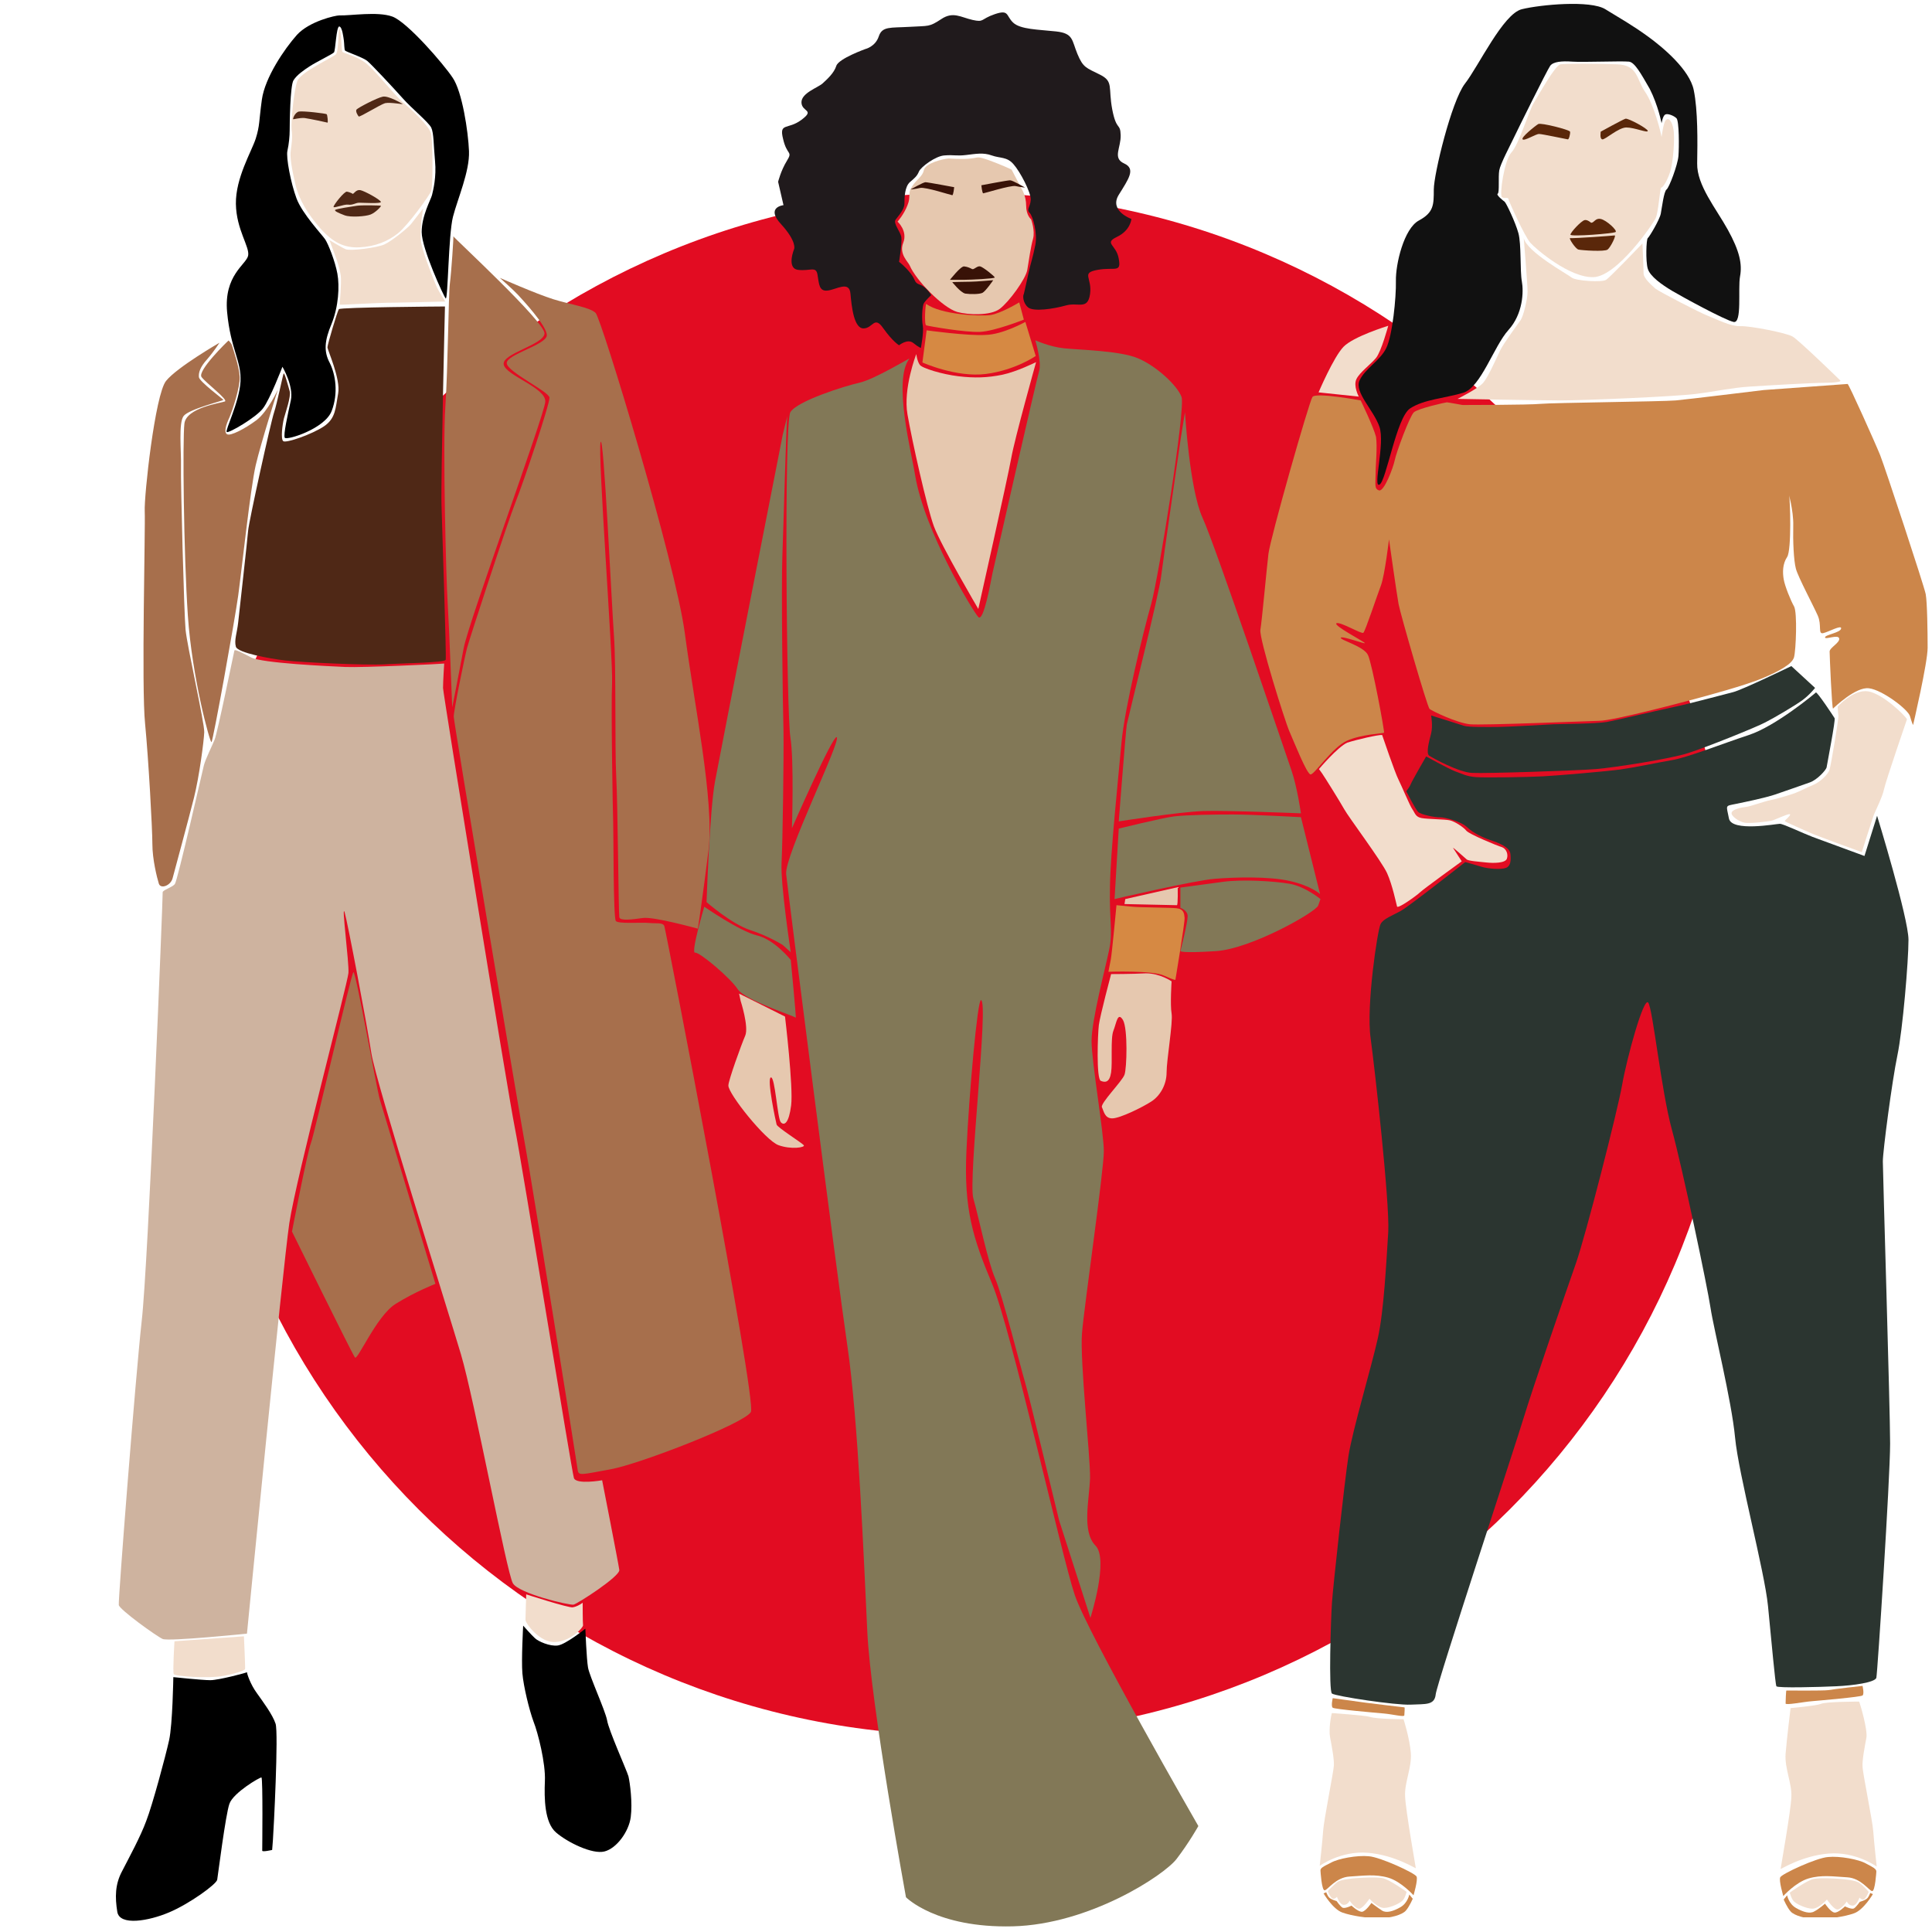 <svg xmlns="http://www.w3.org/2000/svg" xmlns:xlink="http://www.w3.org/1999/xlink" width="350" zoomAndPan="magnify" viewBox="0 0 262.5 262.5" height="350" preserveAspectRatio="xMidYMid meet" version="1.0"><defs><clipPath id="31140314fd"><path d="M 26.199 26.199 L 235.801 26.199 L 235.801 235.801 L 26.199 235.801 Z M 26.199 26.199 " clip-rule="nonzero"/></clipPath><clipPath id="6a78d0573a"><path d="M 131 26.199 C 73.121 26.199 26.199 73.121 26.199 131 C 26.199 188.879 73.121 235.801 131 235.801 C 188.879 235.801 235.801 188.879 235.801 131 C 235.801 73.121 188.879 26.199 131 26.199 Z M 131 26.199 " clip-rule="nonzero"/></clipPath><clipPath id="1f29dbef23"><path d="M 15.621 1.25 L 86 1.25 L 86 261 L 15.621 261 Z M 15.621 1.25 " clip-rule="nonzero"/></clipPath><clipPath id="61bca1f64a"><path d="M 179 257 L 192 257 L 192 260.504 L 179 260.504 Z M 179 257 " clip-rule="nonzero"/></clipPath><clipPath id="cc9b0ae582"><path d="M 242 257 L 255 257 L 255 260.504 L 242 260.504 Z M 242 257 " clip-rule="nonzero"/></clipPath><clipPath id="ec8540848d"><path d="M 94 46 L 179.785 46 L 179.785 261.754 L 94 261.754 Z M 94 46 " clip-rule="nonzero"/></clipPath><clipPath id="3b3e608585"><path d="M 105 1.25 L 154 1.25 L 154 48 L 105 48 Z M 105 1.25 " clip-rule="nonzero"/></clipPath></defs><g clip-path="url(#31140314fd)"><g clip-path="url(#6a78d0573a)"><path fill="#e20c22" d="M 26.199 26.199 L 235.801 26.199 L 235.801 235.801 L 26.199 235.801 Z M 26.199 26.199 " fill-opacity="1" fill-rule="nonzero"/></g></g><path fill="#f2ddcc" d="M 46.512 7.02 C 46.668 7.277 48.535 7.59 49.832 8.676 C 51.125 9.766 53.613 12.926 54.703 13.859 C 55.793 14.793 58.383 17.125 58.59 18.215 C 58.797 19.355 58.848 25.262 58.59 25.938 C 58.332 26.609 55.43 30.602 54.082 31.691 C 52.734 32.777 50.973 33.504 48.848 33.605 C 46.773 33.711 45.219 32.934 43.508 31.016 C 41.848 29.098 40.656 27.23 40.137 25.055 C 39.621 22.879 39.359 21.219 39.516 20.391 C 39.621 19.562 39.777 18.629 39.621 17.59 C 39.516 16.555 39.93 12.254 40.398 11.008 C 40.863 9.766 45.27 7.797 45.633 7.379 C 46.047 6.965 45.945 3.805 46.098 3.961 C 46.41 4.062 46.359 6.758 46.512 7.02 Z M 55.844 30.445 C 55.43 30.965 53.199 32.777 52.266 33.191 C 51.332 33.66 47.602 34.125 46.98 33.867 C 46.359 33.605 44.699 32.57 44.75 32.621 C 44.805 32.676 45.27 34.023 45.527 34.695 C 45.789 35.371 46.152 36.457 46.305 37.496 C 46.41 38.531 46.152 41.277 46.152 41.383 C 46.152 41.484 50.918 41.121 53.77 41.121 C 56.621 41.07 60.508 40.969 60.508 40.969 C 60.508 40.969 59.781 39.879 59.367 39.051 C 59.109 38.48 57.711 35.008 57.293 33.297 C 56.879 31.586 57.5 28.32 57.5 28.32 C 57.5 28.32 56.258 29.926 55.844 30.445 Z M 23.707 223 C 23.707 223 23.449 227.145 23.605 227.457 C 23.758 227.77 28.371 228.078 30.289 227.715 C 32.207 227.352 33.246 226.938 33.297 226.781 C 33.348 226.68 33.141 222.324 33.141 222.324 Z M 71.496 216.625 C 71.496 216.625 71.395 219.684 71.395 220.098 C 71.395 220.512 73.309 223.258 75.488 223.102 C 77.664 222.949 79.27 221.082 79.219 220.824 C 79.168 220.562 79.168 217.766 79.168 217.766 C 79.168 217.766 78.492 218.281 77.82 218.387 C 77.25 218.488 71.496 216.625 71.496 216.625 Z M 71.496 216.625 " fill-opacity="1" fill-rule="nonzero"/><path fill="#4f2816" d="M 52.008 13.133 C 52.785 12.977 54.598 14.066 54.703 14.117 C 54.805 14.223 53.043 13.859 52.32 14.016 C 51.645 14.223 48.898 15.934 48.742 15.828 C 48.637 15.727 48.277 15.156 48.43 14.895 C 48.637 14.637 51.23 13.289 52.008 13.133 Z M 44.492 16.66 C 44.598 16.711 44.492 15.621 44.387 15.52 C 44.285 15.414 41.176 15.051 40.605 15.156 C 40.035 15.312 39.777 16.141 39.828 16.191 C 39.879 16.242 40.656 15.984 41.383 16.035 C 42.109 16.141 44.336 16.605 44.492 16.66 Z M 47.137 26.039 C 46.773 25.988 45.27 27.906 45.32 28.113 C 45.375 28.32 46.668 27.75 47.289 27.801 C 47.914 27.906 48.328 27.543 48.793 27.543 C 49.262 27.543 51.801 27.699 51.75 27.438 C 51.695 27.129 49.52 25.938 48.949 25.832 C 48.379 25.73 48.07 26.352 47.914 26.352 C 48.016 26.352 47.5 26.09 47.137 26.039 Z M 45.527 28.527 C 45.426 28.684 45.996 28.941 46.824 29.254 C 47.652 29.562 49.676 29.41 50.348 29.148 C 51.023 28.891 51.852 28.008 51.75 27.957 C 51.645 27.906 49.105 27.855 48.484 27.957 C 47.809 28.062 45.684 28.371 45.527 28.527 Z M 60.457 41.641 C 59.988 41.641 46.254 41.746 46.047 42.004 C 45.84 42.262 44.492 46.824 44.492 47.188 C 44.492 47.551 46.305 51.488 45.945 53.457 C 45.582 55.43 45.633 56.828 44.027 57.918 C 42.418 59.004 38.844 60.25 38.48 59.938 C 38.117 59.625 38.375 57.656 38.582 56.828 C 38.789 56.051 39.566 53.875 39.359 53.148 C 39.152 52.422 38.637 50.504 38.531 50.762 C 38.43 50.973 37.648 54.805 37.234 56.051 C 36.82 57.242 33.816 70.82 33.711 72.117 C 33.609 73.414 32.52 83.105 32.363 84.559 C 32.207 86.008 31.793 86.992 32.051 87.875 C 32.312 88.703 36.562 89.48 38.789 89.742 C 41.02 90 49.777 90.414 52.32 90.258 C 54.805 90.105 60.457 90.051 60.559 89.637 C 60.664 89.223 60.094 72.324 59.988 68.695 C 59.887 65.07 60.457 41.641 60.457 41.641 Z M 60.457 41.641 " fill-opacity="1" fill-rule="nonzero"/><path fill="#ceb39f" d="M 60.352 90.156 C 60.195 90.207 49.207 90.727 46.93 90.621 C 44.648 90.52 35.578 90.105 34.125 89.324 C 32.621 88.547 31.898 88.188 31.844 88.395 C 31.793 88.602 29.512 99.746 29.148 100.523 C 28.84 101.301 27.906 103.164 27.699 103.996 C 27.492 104.824 24.121 119.648 23.758 120.113 C 23.398 120.582 22.051 120.941 22.102 121.254 C 22.152 121.512 20.133 171.996 19.25 179.512 C 18.422 186.977 16.035 217.453 16.141 218.074 C 16.242 218.699 21.273 222.324 22.102 222.688 C 22.93 223.051 33.555 221.961 33.555 221.961 C 33.555 221.961 38.375 172.621 39.309 166.191 C 40.293 159.766 47.238 133.59 47.344 132.191 C 47.445 130.793 46.359 122.551 46.824 123.949 C 47.238 125.348 49.832 139.031 50.453 143.074 C 51.074 147.117 60.82 177.906 62.633 184.023 C 64.445 190.137 68.852 213.723 69.684 215.121 C 70.512 216.52 77.352 218.129 77.922 218.023 C 78.441 217.918 84.246 214.188 84.145 213.309 C 84.039 212.477 81.812 201.125 81.812 201.125 C 81.812 201.125 78.285 201.75 77.977 200.816 C 77.664 199.883 70.926 158.055 69.941 153.184 C 68.957 148.258 60.195 94.199 60.195 93.473 C 60.195 92.59 60.352 90.156 60.352 90.156 Z M 60.352 90.156 " fill-opacity="1" fill-rule="nonzero"/><g clip-path="url(#1f29dbef23)"><path fill="#000000" d="M 53.305 2.25 C 55.324 2.977 60.25 8.676 61.492 10.543 C 62.789 12.41 63.617 17.852 63.723 20.547 C 63.824 23.293 62.168 27.023 61.543 29.461 C 60.922 31.898 60.871 40.762 60.559 40.551 C 60.301 40.293 57.293 33.762 57.293 31.535 C 57.293 29.305 58.539 27.129 58.695 26.508 C 58.848 25.883 59.316 24.07 59.109 21.895 C 58.902 19.715 58.953 18.109 58.59 17.332 C 58.176 16.555 55.945 14.742 54.703 13.34 C 53.457 11.941 50.453 8.727 49.883 8.262 C 49.312 7.797 46.98 7.02 46.875 6.863 C 46.773 6.707 46.773 5.879 46.723 5.516 C 46.668 5.152 46.512 3.648 46.098 3.598 C 45.684 3.598 45.582 6.914 45.375 7.121 C 45.219 7.328 42.988 8.418 42.109 8.988 C 41.227 9.559 40.344 10.18 39.879 10.906 C 39.414 11.629 39.359 16.918 39.359 17.695 C 39.359 18.473 39.258 19.562 39.051 20.492 C 38.844 21.375 39.516 24.898 40.293 26.973 C 41.07 29.047 43.766 31.898 44.18 32.52 C 44.598 33.141 45.527 35.473 45.84 37.184 C 46.152 38.895 45.996 41.641 45.062 43.973 C 44.078 46.305 43.973 47.758 44.805 49.312 C 45.582 50.867 45.996 53.406 45.062 55.844 C 44.129 58.277 38.895 59.887 38.688 59.473 C 38.48 59.055 39.102 56.309 39.516 54.391 C 39.93 52.473 38.375 49.832 38.375 49.832 C 38.375 49.832 36.664 54.289 35.734 55.48 C 34.801 56.723 31.066 58.902 30.809 58.695 C 30.551 58.488 32.52 54.652 32.676 51.852 C 32.828 49.055 31.328 47.445 30.859 42.418 C 30.395 37.391 33.453 35.941 33.711 34.746 C 33.969 33.555 32.105 31.223 32.051 27.699 C 32 24.176 34.176 20.598 34.746 18.836 C 35.316 17.02 35.164 16.555 35.578 13.547 C 35.992 10.543 38.637 6.656 40.344 4.738 C 42.055 2.871 45.582 2.094 46.098 2.094 C 47.652 2.145 51.281 1.523 53.305 2.25 Z M 28.578 228.285 C 27.441 228.285 23.551 227.871 23.551 227.871 C 23.551 227.871 23.449 234.297 22.98 236.422 C 22.516 238.547 20.703 245.285 19.871 247.41 C 19.094 249.535 17.539 252.387 16.605 254.203 C 15.621 256.016 15.621 257.777 15.934 259.746 C 16.242 261.719 20.234 260.992 22.93 259.852 C 25.676 258.711 29.41 256.016 29.512 255.395 C 29.617 254.773 30.652 246.531 31.172 245.078 C 31.691 243.578 35.316 241.453 35.523 241.504 C 35.734 241.605 35.629 251.246 35.629 251.453 C 35.629 251.664 36.977 251.352 36.977 251.352 C 36.977 251.352 36.977 251.352 37.082 250.004 C 37.184 248.656 37.859 235.438 37.441 234.195 C 37.027 232.949 35.785 231.293 34.902 230.047 C 34.023 228.855 33.555 227.406 33.555 227.199 C 33.609 227.25 29.719 228.285 28.578 228.285 Z M 71.082 220.875 C 71.082 220.875 70.824 225.539 70.977 227.352 C 71.133 229.168 71.91 232.328 72.48 233.883 C 73.102 235.438 74.141 239.586 74.035 241.969 C 73.934 244.355 73.984 247.621 75.539 248.969 C 77.094 250.316 80.465 251.973 82.121 251.559 C 83.781 251.145 85.438 248.863 85.699 246.895 C 85.957 244.926 85.594 242.23 85.387 241.348 C 85.129 240.465 82.691 235.074 82.484 233.727 C 82.227 232.379 80.102 227.77 79.895 226.574 C 79.688 225.383 79.531 221.289 79.531 221.289 C 79.531 221.289 76.887 223.414 75.797 223.57 C 74.711 223.727 73.102 223 72.688 222.586 C 72.223 222.172 71.082 220.875 71.082 220.875 Z M 71.082 220.875 " fill-opacity="1" fill-rule="nonzero"/></g><path fill="#a76f4c" d="M 31.535 46.98 C 31.637 47.344 32.52 49.832 32.57 51.23 C 32.621 52.629 31.586 55.738 31.172 56.723 C 30.703 57.707 30.395 58.746 30.859 59.004 C 31.328 59.266 33.246 58.277 34.852 57.086 C 36.406 55.895 37.754 52.941 37.754 52.941 C 37.754 52.941 35.473 60.094 34.746 63.203 C 34.023 66.312 32.828 77.559 32.363 80.93 C 31.898 84.297 28.941 100.73 28.734 100.832 C 28.527 100.938 26.094 92.074 25.523 83.625 C 24.953 75.176 24.797 59.73 25.055 57.555 C 25.316 55.375 30.031 54.754 30.551 54.547 C 31.066 54.34 28.008 52.059 27.387 51.23 C 26.766 50.402 30.914 46.359 31.066 46.254 C 31.016 46.254 31.43 46.566 31.535 46.98 Z M 29.824 46.566 C 29.824 46.566 24.07 49.883 22.566 51.75 C 21.062 53.613 19.562 67.402 19.664 69.477 C 19.77 71.496 19.199 93.473 19.715 98.344 C 20.184 103.219 20.703 112.598 20.703 114.672 C 20.703 116.746 21.324 119.234 21.582 120.062 C 21.84 120.84 23.188 120.32 23.449 119.336 C 23.707 118.352 25.625 111.301 26.352 108.398 C 27.078 105.496 27.699 100.73 27.75 99.484 C 27.801 98.242 25.418 87.77 25.211 85.543 C 25.004 83.312 24.535 65.434 24.59 63.359 C 24.641 61.285 24.227 57.449 24.953 56.516 C 25.676 55.582 30.344 54.445 30.344 54.34 C 30.344 54.234 27.078 51.852 27.023 51.23 C 26.973 50.609 27.18 49.883 28.164 48.793 C 29.098 47.707 29.824 46.566 29.824 46.566 Z M 61.129 38.48 C 60.922 40.086 60.871 49.934 60.508 55.273 C 60.145 60.613 60.613 78.648 60.82 81.863 C 61.027 85.074 61.441 96.117 61.441 96.117 C 61.441 96.117 62.32 91.711 62.996 88.082 C 63.668 84.453 73.934 56.516 74.086 54.598 C 74.242 52.68 68.699 51.023 68.438 49.52 C 68.18 48.016 73.828 46.875 73.984 45.32 C 74.086 43.766 61.699 32.363 61.598 32.105 C 61.648 32.105 61.336 36.871 61.129 38.48 Z M 70.355 40.035 C 70.875 40.605 74.348 44.285 74.297 45.582 C 74.191 46.875 68.75 48.172 68.852 49.363 C 68.957 50.555 74.605 53.199 74.656 54.027 C 74.711 54.859 71.184 65.379 70.047 68.23 C 68.906 71.133 63.824 86.684 63.461 88.031 C 63.098 89.43 61.648 96.531 61.648 97.359 C 61.648 98.188 70.668 151.938 71.445 156.137 C 72.223 160.336 78.391 198.898 78.492 199.727 C 78.598 200.555 79.012 200.348 83.004 199.625 C 86.941 198.898 101.145 193.402 102.023 191.848 C 102.855 190.242 90.465 126.332 90.258 125.816 C 90.051 125.297 89.172 125.504 88.188 125.402 C 87.148 125.297 84.039 125.555 83.676 125.141 C 83.312 124.727 83.367 112.961 83.312 111.719 C 83.262 110.473 83.004 96.117 83.16 92.797 C 83.312 89.48 81.188 61.598 81.602 60.094 C 82.02 58.59 83.105 82.227 83.418 86.371 C 83.727 90.52 83.52 101.766 83.727 105.496 C 83.938 109.23 84.039 124.105 84.145 124.625 C 84.246 125.141 85.855 124.934 87.355 124.727 C 88.859 124.52 94.82 126.18 94.82 126.18 C 94.82 126.18 95.441 122.188 96.273 115.449 C 97.051 108.711 94.355 95.91 93.059 86.113 C 91.762 76.316 81.707 43.301 80.93 42.523 C 80.152 41.746 77.508 41.383 75.176 40.656 C 72.844 39.93 67.918 37.754 67.918 37.754 C 67.918 37.754 69.836 39.465 70.355 40.035 Z M 39.672 167.332 C 39.672 167.332 47.859 183.969 48.223 184.438 C 48.586 184.902 51.125 178.84 53.719 177.18 C 56.363 175.523 59.16 174.434 59.16 174.434 C 59.16 174.434 52.059 150.953 51.594 149.348 C 51.125 147.688 48.328 131.828 48.016 132.086 C 47.707 132.348 42.73 154.012 42.262 155.254 C 41.746 156.551 39.672 167.332 39.672 167.332 Z M 39.672 167.332 " fill-opacity="1" fill-rule="nonzero"/><path fill="#f2ddcc" d="M 225.758 18.621 C 225.652 17.945 224.715 14.199 223.52 12.484 C 222.324 10.766 222.586 8.844 219.723 8.738 C 216.863 8.633 212.754 8.633 212.027 8.738 C 211.297 8.844 209.008 13.004 208.387 13.992 C 207.762 14.98 206.355 19.66 205.367 20.699 C 204.379 21.742 203.703 26.527 204.066 26.785 C 204.434 27.047 204.898 26.734 204.953 27.047 C 205.004 27.359 207.137 32.09 207.918 32.977 C 208.695 33.859 213.273 37.762 216.5 37.656 C 219.723 37.555 224.613 30.426 224.977 29.594 C 225.34 28.762 225.551 25.434 225.703 25.484 C 225.859 25.539 226.434 24.809 226.902 23.406 C 227.371 22 227.578 18.57 227.371 17.582 C 227.215 16.594 226.746 15.812 226.277 16.383 C 225.965 16.902 225.758 18.621 225.758 18.621 Z M 225.758 18.621 " fill-opacity="1" fill-rule="nonzero"/><path fill="#5a270a" d="M 217.488 17.891 C 217.488 18.047 217.332 18.828 217.695 18.934 C 218.059 19.035 219.879 17.32 220.973 17.32 C 222.062 17.32 223.883 18.102 223.883 17.789 C 223.883 17.477 221.285 16.07 220.867 16.125 C 220.504 16.227 217.488 17.891 217.488 17.891 Z M 217.488 17.891 " fill-opacity="1" fill-rule="nonzero"/><path fill="#5a270a" d="M 213.016 18.934 C 213.172 18.984 213.379 18.152 213.324 17.891 C 213.273 17.633 209.375 16.645 209.008 16.852 C 208.645 17.059 206.617 18.672 206.875 18.934 C 207.137 19.191 208.645 18.203 209.113 18.203 C 209.527 18.203 212.391 18.828 213.016 18.934 Z M 213.016 18.934 " fill-opacity="1" fill-rule="nonzero"/><path fill="#5a270a" d="M 216.188 30.27 C 216.602 30.27 216.758 29.594 217.488 29.75 C 218.266 29.906 219.777 31.312 219.516 31.52 C 219.254 31.727 213.379 32.195 213.379 31.883 C 213.379 31.57 214.836 30.012 215.301 29.906 C 215.668 29.805 216.188 30.27 216.188 30.27 Z M 216.188 30.27 " fill-opacity="1" fill-rule="nonzero"/><path fill="#5a270a" d="M 213.324 32.352 C 213.117 32.352 214.055 33.809 214.469 33.91 C 214.938 34.016 218.008 34.223 218.422 33.91 C 218.84 33.602 219.672 31.883 219.359 31.988 C 219.047 32.039 213.949 32.402 213.324 32.352 Z M 213.324 32.352 " fill-opacity="1" fill-rule="nonzero"/><path fill="#111111" d="M 221.336 8.375 C 220.191 8.27 215.094 8.477 213.637 8.375 C 212.184 8.27 211.039 8.375 210.621 8.945 C 210.207 9.52 206.199 17.633 205.68 18.723 C 205.16 19.816 203.859 22.262 203.703 23.145 C 203.547 24.031 203.754 26.164 203.496 26.316 C 203.234 26.473 204.223 27.254 204.434 27.41 C 204.641 27.566 205.887 30.168 206.305 31.676 C 206.719 33.184 206.512 36.875 206.773 38.23 C 207.031 39.633 206.93 42.648 204.953 44.836 C 202.977 47.02 201.207 52.637 198.816 53.363 C 196.422 54.094 193.457 54.25 191.586 55.496 C 189.711 56.746 188.359 65.379 187.426 65.848 C 186.488 66.316 188.203 60.281 187.426 57.992 C 186.645 55.707 183.992 53.312 184.719 51.699 C 185.449 50.086 187.527 48.996 188.359 47.277 C 189.191 45.562 189.711 40.414 189.66 38.176 C 189.609 35.887 190.754 31.051 192.781 29.961 C 194.809 28.867 194.809 27.828 194.809 25.746 C 194.809 23.664 197.203 13.785 199.023 11.391 C 200.895 9 204.223 1.871 206.773 1.25 C 209.32 0.625 216.082 0 218.109 1.25 C 220.141 2.496 221.805 3.434 223.883 4.941 C 225.965 6.449 229.555 9.465 230.125 12.223 C 230.699 14.98 230.645 19.246 230.594 22.211 C 230.543 25.176 233.145 28.293 234.754 31.207 C 236.367 34.121 236.73 35.887 236.418 37.555 C 236.109 39.219 236.73 44.004 235.535 43.742 C 234.34 43.48 228.617 40.363 227.215 39.531 C 225.809 38.695 224.195 37.555 223.883 36.512 C 223.574 35.473 223.676 32.508 223.883 32.352 C 224.094 32.195 225.496 29.855 225.652 29.023 C 225.809 28.191 226.07 26.008 226.434 25.746 C 226.797 25.484 227.941 22.418 228.047 21.223 C 228.148 20.023 228.148 16.438 227.785 16.07 C 227.422 15.707 226.59 15.395 226.277 15.551 C 225.914 15.707 225.758 16.746 225.758 16.746 C 225.758 16.746 225.289 14.305 224.145 12.066 C 222.949 9.988 222.117 8.477 221.336 8.375 Z M 221.336 8.375 " fill-opacity="1" fill-rule="nonzero"/><path fill="#f2ddcc" d="M 207.031 32.352 C 207.031 32.352 207.551 38.645 207.551 39.633 C 207.551 40.621 206.98 42.961 206.617 43.48 C 206.254 44.004 204.277 46.656 203.809 47.645 C 203.34 48.633 202.195 51.23 201.52 52.012 C 200.844 52.793 198.035 54.195 198.035 54.195 C 198.035 54.195 209.164 54.406 212.129 54.406 C 215.094 54.406 227.578 53.887 230.438 53.52 C 233.297 53.156 235.273 52.688 237.668 52.531 C 240.059 52.375 246.301 52.012 247.863 52.012 C 249.422 52.012 250.203 51.855 250.047 51.699 C 249.891 51.543 244.324 46.137 243.547 45.719 C 242.766 45.25 237.824 44.262 236.473 44.316 C 235.121 44.367 233.145 43.328 232.051 42.91 C 230.957 42.492 225.445 39.633 224.926 39.219 C 224.406 38.75 223.312 37.812 223.312 37.137 C 223.312 36.461 223.156 33.078 223.156 33.078 C 223.156 33.078 218.734 37.707 218.215 38.02 C 217.695 38.387 214.105 38.176 213.535 37.707 C 212.961 37.242 207.449 34.223 207.031 32.352 Z M 207.031 32.352 " fill-opacity="1" fill-rule="nonzero"/><path fill="#f2ddcc" d="M 188.621 44.262 C 188.465 44.316 183.887 45.719 182.535 47.125 C 181.184 48.527 179.152 53.312 179.152 53.312 L 184.617 53.887 C 184.617 53.887 183.836 52.43 184.305 51.492 C 184.77 50.555 186.227 49.516 186.957 48.633 C 187.684 47.746 188.621 44.262 188.621 44.262 Z M 188.621 44.262 " fill-opacity="1" fill-rule="nonzero"/><path fill="#cc864a" d="M 184.875 54.406 C 184.875 54.406 178.738 53.262 178.32 53.938 C 177.855 54.613 172.602 73.078 172.34 75.262 C 172.082 77.445 171.457 84.363 171.25 85.559 C 171.039 86.703 174.578 97.992 175.199 99.395 C 175.824 100.801 177.543 105.168 178.062 105.223 C 178.582 105.273 181.027 101.527 183.004 100.645 C 184.98 99.758 187.945 99.656 188.047 99.551 C 188.152 99.449 186.438 90.188 185.863 88.992 C 185.293 87.797 182.066 86.965 182.172 86.652 C 182.273 86.34 185.449 87.535 185.449 87.379 C 185.449 87.227 181.027 84.938 181.598 84.676 C 182.172 84.469 184.98 86.184 185.238 85.977 C 185.5 85.77 187.113 80.879 187.633 79.527 C 188.152 78.121 188.723 73.285 188.723 73.285 C 188.723 73.285 189.766 80.672 190.023 82.074 C 190.285 83.48 193.926 96.066 194.238 96.328 C 194.551 96.586 197.879 98.199 199.699 98.406 C 201.52 98.562 215.199 97.992 217.277 97.938 C 219.359 97.887 228.305 95.496 230.074 95.027 C 231.844 94.559 237.199 93.102 239.438 92.164 C 241.672 91.23 243.492 90.242 243.754 89.305 C 244.012 88.367 244.223 83.219 243.754 82.387 C 243.285 81.555 242.504 79.629 242.348 78.695 C 242.191 77.758 242.191 76.613 242.816 75.68 C 243.441 74.742 243.234 67.824 243.078 67.25 C 242.922 66.73 243.703 69.332 243.648 71.414 C 243.598 73.492 243.703 76.145 244.012 77.289 C 244.324 78.434 246.406 82.336 246.977 83.637 C 247.551 84.938 246.977 86.184 247.707 86.027 C 248.434 85.871 250.254 84.832 250.152 85.402 C 250.047 85.977 247.965 86.238 247.965 86.602 C 247.965 86.965 249.785 86.133 249.891 86.758 C 249.996 87.328 248.59 88.004 248.59 88.523 C 248.59 89.047 248.902 96.484 249.059 96.273 C 249.215 96.117 252.18 93.258 253.949 93.52 C 255.715 93.727 259.254 96.379 259.512 97.316 C 259.773 98.25 259.93 98.512 259.93 98.512 C 259.93 98.512 261.906 90.086 261.906 88.004 C 261.906 85.926 261.852 81.816 261.645 80.723 C 261.438 79.629 256.082 63.402 255.457 61.844 C 254.832 60.281 251.191 52.168 251.035 52.168 C 250.879 52.168 240.477 52.949 239.594 53 C 238.707 53.105 229.398 54.25 227.68 54.406 C 225.965 54.562 210.883 54.719 209.32 54.871 C 207.762 55.027 198.711 55.027 198.711 55.027 C 198.711 55.027 196.734 54.664 196.578 54.664 C 196.422 54.664 192.676 55.496 192.105 56.016 C 191.531 56.539 189.711 61.48 189.504 62.52 C 189.297 63.559 188.047 66.836 187.371 66.629 C 186.695 66.418 186.902 65.797 186.902 64.441 C 186.902 63.09 187.164 60.699 186.957 59.348 C 186.59 57.941 184.875 54.406 184.875 54.406 Z M 184.875 54.406 " fill-opacity="1" fill-rule="nonzero"/><path fill="#2b3530" d="M 194.445 97.211 C 194.445 97.211 194.707 98.617 194.445 99.656 C 194.184 100.645 193.719 102.359 194.184 102.672 C 194.652 102.984 198.242 104.961 200.012 105.012 C 201.781 105.117 214.367 104.699 216.863 104.492 C 219.359 104.285 227.059 103.09 229.398 102.309 C 231.738 101.578 238.707 98.77 239.852 98.148 C 240.996 97.574 243.91 95.859 244.898 95.129 C 245.887 94.402 246.613 93.465 246.613 93.465 L 243.391 90.5 C 243.391 90.5 236.73 93.727 235.484 94.039 C 234.234 94.352 229.398 95.652 227.629 96.016 C 225.859 96.379 219.93 97.781 218.32 98.094 C 216.707 98.355 212.234 98.355 211.09 98.406 C 209.945 98.461 204.797 98.77 203.445 98.77 C 202.145 98.77 199.543 98.824 198.918 98.617 C 198.293 98.406 194.445 97.211 194.445 97.211 Z M 194.445 97.211 " fill-opacity="1" fill-rule="nonzero"/><path fill="#2b3530" d="M 193.77 102.777 C 193.77 102.777 191.844 106.105 191.688 106.52 C 191.531 106.938 191.066 107.508 191.066 107.508 C 191.066 107.508 192.312 109.953 192.676 110.316 C 193.043 110.684 195.07 111.098 195.695 111.047 C 196.316 111.047 198.555 111.617 199.336 112.398 C 200.168 113.18 201.469 113.805 202.559 114.168 C 203.652 114.531 205.109 115.102 205.211 115.988 C 205.316 116.871 205.266 117.652 204.641 117.91 C 204.016 118.172 202.246 118.066 201.258 117.758 C 200.27 117.445 199.074 117.133 199.074 117.133 C 199.074 117.133 191.43 123.164 190.285 123.789 C 189.141 124.414 187.945 124.828 187.578 125.559 C 187.164 126.34 185.602 136.742 186.227 141.059 C 186.801 145.324 188.828 163.32 188.621 167.375 C 188.359 171.434 188.047 177.984 187.215 181.781 C 186.383 185.578 183.73 194.422 183.211 197.855 C 182.691 201.234 181.129 215.434 180.973 217.777 C 180.816 220.117 180.508 229.738 180.973 230.102 C 181.441 230.465 189.66 231.715 191.688 231.609 C 193.719 231.508 194.914 231.715 195.07 230.207 C 195.227 228.699 205.785 196.711 207.031 192.602 C 208.281 188.492 212.754 175.543 214.105 171.691 C 215.457 167.844 219.777 150.941 220.398 147.402 C 221.023 143.812 223.312 135.441 223.938 136.219 C 224.562 137 225.703 148.184 227.16 153.488 C 228.617 158.793 232 174.918 232.414 177.727 C 232.832 180.535 235.273 190.312 235.742 195.305 C 236.211 200.301 239.75 213.457 240.215 218.191 C 240.684 222.926 241.203 228.801 241.359 229.113 C 241.516 229.375 247.188 229.219 249.477 229.113 C 251.816 229.012 254.727 228.594 254.938 227.969 C 255.094 227.348 256.809 200.82 256.809 196.137 C 256.809 191.508 255.82 159.211 255.82 157.805 C 255.82 156.402 257.07 146.883 257.797 143.398 C 258.523 139.914 259.305 130.602 259.305 127.691 C 259.305 124.727 255.039 110.84 255.039 110.84 L 253.324 116.301 C 253.324 116.301 247.5 114.168 246.25 113.699 C 245 113.23 242.297 111.93 241.828 111.93 C 241.359 111.93 235.273 113.074 234.91 111.203 C 234.547 109.328 234.34 109.539 235.848 109.227 C 237.355 108.914 239.645 108.445 241.102 107.977 C 242.504 107.508 244.844 106.676 245.887 106.312 C 246.926 105.949 248.07 104.648 248.176 104.285 C 248.227 103.922 249.422 97.781 249.266 97.574 C 249.109 97.316 246.875 93.934 246.719 94.09 C 246.562 94.246 241.258 98.668 237.617 99.863 C 233.977 101.059 229.137 102.984 227.059 103.297 C 224.977 103.66 222.062 104.285 220.191 104.543 C 218.32 104.805 211.66 105.375 209.633 105.48 C 207.605 105.586 201.883 105.688 200.531 105.586 C 199.18 105.48 198.66 105.117 197.723 104.805 C 196.684 104.391 193.77 102.777 193.77 102.777 Z M 193.77 102.777 " fill-opacity="1" fill-rule="nonzero"/><path fill="#f2ddcc" d="M 187.789 99.863 C 187.789 99.863 189.555 105.066 190.023 105.949 C 190.492 106.887 191.531 109.434 191.898 109.953 C 192.262 110.473 192.312 110.996 193.145 111.148 C 193.977 111.305 196.316 111.305 196.996 111.461 C 197.672 111.617 198.867 112.398 199.23 112.867 C 199.594 113.336 203.496 114.945 204.066 115.102 C 204.641 115.312 204.953 116.039 204.742 116.664 C 204.535 117.289 202.922 117.289 201.934 117.184 C 200.945 117.078 199.492 116.977 199.281 116.77 C 199.074 116.613 197.148 114.844 197.461 115.258 C 197.773 115.727 198.605 117.027 198.605 117.027 C 198.605 117.027 193.352 120.824 192.938 121.242 C 192.52 121.656 189.922 123.527 189.816 123.164 C 189.711 122.801 189.191 120.254 188.465 118.641 C 187.734 117.027 183.211 110.996 182.641 109.953 C 182.066 108.914 179.883 105.43 179.621 105.066 C 179.363 104.699 179.207 104.492 179.207 104.492 C 179.207 104.492 181.754 101.477 183.055 100.902 C 184.355 100.488 187.27 99.812 187.789 99.863 Z M 187.789 99.863 " fill-opacity="1" fill-rule="nonzero"/><path fill="#f2ddcc" d="M 259.098 97.73 C 259.098 97.73 256.184 106.211 255.977 107.25 C 255.77 108.289 254.781 110.215 254.57 110.785 C 254.363 111.359 252.961 115.781 252.961 115.781 C 252.961 115.781 246.355 113.387 245.887 113.125 C 245.418 112.918 242.559 111.672 242.504 111.566 C 242.453 111.461 243.441 110.734 243.18 110.629 C 242.922 110.527 241.152 111.41 240.684 111.516 C 240.215 111.617 237.668 111.93 236.992 111.773 C 236.262 111.617 235.172 110.891 235.273 110.422 C 235.379 109.953 236.629 109.695 237.199 109.641 C 237.773 109.59 239.75 108.863 240.582 108.707 C 241.414 108.551 243.285 107.977 243.855 107.77 C 244.43 107.562 245.625 106.938 246.406 106.625 C 247.188 106.312 248.383 105.273 248.59 104.543 C 248.797 103.816 249.84 97.574 249.785 97.262 C 249.734 96.949 249.684 96.016 249.684 96.016 C 249.684 96.016 251.762 93.621 253.844 93.934 C 255.871 94.297 258.891 97.262 259.098 97.73 Z M 259.098 97.73 " fill-opacity="1" fill-rule="nonzero"/><path fill="#cc864a" d="M 181.078 230.727 C 181.078 230.727 180.816 231.82 181.078 232.027 C 181.34 232.234 186.801 232.703 187.996 232.809 C 189.191 232.91 190.805 233.328 190.805 233.066 C 190.805 232.809 190.91 231.922 190.805 231.977 C 190.699 231.977 186.383 231.453 185.602 231.352 C 184.824 231.246 181.078 230.727 181.078 230.727 Z M 181.078 230.727 " fill-opacity="1" fill-rule="nonzero"/><path fill="#cc864a" d="M 253.062 229.062 C 253.062 229.062 253.324 230.156 253.062 230.363 C 252.805 230.57 247.344 231.039 246.145 231.145 C 244.949 231.246 242.609 231.715 242.609 231.453 C 242.609 231.195 242.66 229.688 242.715 229.688 C 242.816 229.688 247.707 229.738 248.434 229.633 C 249.266 229.477 253.062 229.062 253.062 229.062 Z M 253.062 229.062 " fill-opacity="1" fill-rule="nonzero"/><path fill="#f2ddcc" d="M 180.973 232.754 C 180.871 232.91 180.508 234.941 180.715 236.031 C 180.922 237.125 181.285 238.996 181.234 239.879 C 181.184 240.766 179.883 247.215 179.777 248.723 C 179.676 250.23 179.309 253.508 179.309 253.508 C 179.309 253.508 182.172 251.426 185.863 251.738 C 189.555 252.051 192.363 253.926 192.363 253.82 C 192.363 253.715 190.961 245.863 190.91 244.043 C 190.805 242.223 191.844 240.141 191.688 238.164 C 191.531 236.188 190.699 233.586 190.699 233.586 C 190.699 233.586 187.113 233.586 186.125 233.273 C 185.5 233.066 180.973 232.754 180.973 232.754 Z M 180.973 232.754 " fill-opacity="1" fill-rule="nonzero"/><path fill="#cc864a" d="M 179.414 254.184 C 179.414 254.184 179.57 256.891 179.984 256.836 C 180.402 256.785 181.496 255.07 183.367 254.965 C 185.238 254.859 186.852 254.602 188.621 255.121 C 190.387 255.641 192.055 257.512 192.055 257.512 C 192.055 257.512 192.676 255.434 192.469 254.965 C 192.262 254.496 187.527 252.312 185.969 252.207 C 184.406 252.051 181.805 252.52 180.816 253.094 C 179.777 253.613 179.363 253.82 179.414 254.184 Z M 179.414 254.184 " fill-opacity="1" fill-rule="nonzero"/><path fill="#f2ddcc" d="M 180.402 256.941 C 180.402 256.941 180.766 257.879 181.078 257.98 C 181.391 258.031 181.652 257.723 181.652 257.723 C 181.652 257.723 182.016 258.812 182.586 258.812 C 183.16 258.812 183.367 258.242 183.367 258.242 C 183.367 258.242 184.199 259.438 184.719 259.332 C 185.238 259.23 186.07 257.98 186.07 257.98 C 186.07 257.98 187.164 259.23 188.047 259.23 C 188.934 259.23 190.336 258.555 190.648 258.137 C 190.961 257.723 191.117 257.043 191.117 257.043 C 191.117 257.043 188.672 255.277 187.789 255.172 C 186.902 255.016 185.238 255.121 184.406 255.172 C 183.574 255.223 182.328 255.379 181.805 255.641 C 181.391 255.902 180.402 256.941 180.402 256.941 Z M 180.402 256.941 " fill-opacity="1" fill-rule="nonzero"/><g clip-path="url(#61bca1f64a)"><path fill="#cc864a" d="M 179.832 257.254 C 179.832 257.254 181.078 259.387 182.379 259.855 C 183.68 260.32 185.863 260.633 187.371 260.633 C 188.879 260.633 190.543 260.164 191.012 259.594 C 191.48 259.074 191.949 257.98 191.949 257.98 L 191.48 257.41 C 191.48 257.41 191.273 258.555 190.285 259.125 C 189.297 259.699 188.359 259.957 187.789 259.594 C 187.215 259.23 186.332 258.555 186.332 258.555 C 186.332 258.555 185.602 259.645 185.082 259.75 C 184.562 259.801 183.629 258.918 183.629 258.918 C 183.629 258.918 182.691 259.387 182.379 259.176 C 182.066 258.969 181.598 258.293 181.598 258.293 C 181.598 258.293 180.766 258.086 180.508 257.723 C 180.297 257.41 180.195 257.098 180.195 257.098 Z M 179.832 257.254 " fill-opacity="1" fill-rule="nonzero"/></g><path fill="#f2ddcc" d="M 252.594 231.195 C 252.699 231.352 253.793 235.043 253.582 236.137 C 253.375 237.227 253.012 239.102 253.062 239.984 C 253.062 240.867 254.414 247.32 254.52 248.828 C 254.625 250.336 254.988 253.613 254.988 253.613 C 254.988 253.613 252.129 251.531 248.434 251.844 C 244.742 252.156 241.934 254.027 241.934 253.926 C 241.934 253.82 243.336 245.965 243.391 244.145 C 243.492 242.324 242.453 240.246 242.609 238.27 C 242.766 236.293 243.285 232.078 243.285 232.078 C 243.285 232.078 246.77 231.766 247.395 231.508 C 248.02 231.195 252.594 231.195 252.594 231.195 Z M 252.594 231.195 " fill-opacity="1" fill-rule="nonzero"/><path fill="#cc864a" d="M 254.938 254.289 C 254.938 254.289 254.781 256.992 254.363 256.941 C 253.949 256.891 252.855 255.172 250.984 255.07 C 249.109 254.965 247.5 254.703 245.73 255.223 C 243.961 255.746 242.297 257.617 242.297 257.617 C 242.297 257.617 241.672 255.535 241.879 255.07 C 242.09 254.602 246.82 252.414 248.383 252.312 C 249.941 252.156 252.543 252.625 253.531 253.195 C 254.52 253.715 254.938 253.926 254.938 254.289 Z M 254.938 254.289 " fill-opacity="1" fill-rule="nonzero"/><path fill="#f2ddcc" d="M 253.895 257.043 C 253.895 257.043 253.531 257.98 253.219 258.086 C 252.906 258.137 252.648 257.824 252.648 257.824 C 252.648 257.824 252.285 258.918 251.711 258.918 C 251.141 258.918 250.93 258.344 250.93 258.344 C 250.93 258.344 250.098 259.543 249.578 259.438 C 249.059 259.332 248.227 258.086 248.227 258.086 C 248.227 258.086 247.133 259.332 246.25 259.332 C 245.367 259.332 243.961 258.656 243.648 258.242 C 243.336 257.824 243.18 257.148 243.18 257.148 C 243.18 257.148 245.625 255.379 246.512 255.277 C 247.395 255.121 249.059 255.223 249.891 255.277 C 250.723 255.328 251.973 255.484 252.492 255.746 C 253.012 256.004 253.895 257.043 253.895 257.043 Z M 253.895 257.043 " fill-opacity="1" fill-rule="nonzero"/><g clip-path="url(#cc9b0ae582)"><path fill="#cc864a" d="M 254.469 257.355 C 254.469 257.355 253.219 259.488 251.918 259.957 C 250.617 260.426 248.434 260.738 246.926 260.738 C 245.418 260.738 243.754 260.27 243.285 259.699 C 242.816 259.176 242.348 258.086 242.348 258.086 L 242.816 257.512 C 242.816 257.512 243.023 258.656 244.012 259.23 C 245 259.801 245.938 260.062 246.512 259.699 C 247.133 259.387 247.965 258.656 247.965 258.656 C 247.965 258.656 248.695 259.75 249.215 259.852 C 249.734 259.957 250.672 259.02 250.672 259.02 C 250.672 259.02 251.605 259.488 251.918 259.281 C 252.23 259.074 252.699 258.398 252.699 258.398 C 252.699 258.398 253.531 258.188 253.793 257.824 C 254 257.512 254.105 257.199 254.105 257.199 Z M 254.469 257.355 " fill-opacity="1" fill-rule="nonzero"/></g><path fill="#e6c8af" d="M 131.934 21.531 C 133.023 21.43 132.66 21.168 134.43 21.793 C 136.145 22.418 137.445 23.039 137.445 23.039 L 138.797 25.641 C 138.797 25.641 139.422 26.578 139.422 27.93 C 139.422 29.281 140.098 29.801 140.098 29.801 C 140.098 29.801 140.668 31.359 140.355 32.453 C 140.047 33.543 139.785 35.418 139.578 36.664 C 139.367 37.914 137.082 41.031 135.832 41.969 C 134.586 42.906 131.57 42.801 130.062 42.387 C 128.086 41.812 124.445 38.07 123.613 36.094 C 123.406 35.574 122.105 34.531 122.727 32.973 C 123.352 31.359 121.949 30.113 121.949 30.113 C 121.949 30.113 122.832 29.125 123.301 27.875 C 123.82 26.629 123.25 26.367 123.926 25.328 C 124.602 24.289 125.328 24.027 125.535 23.094 C 125.746 22.156 128.137 21.586 128.918 21.531 C 128.918 21.531 130.789 21.688 131.934 21.531 Z M 124.496 48.105 C 124.496 48.105 122.676 52.785 123.301 56.32 C 123.926 59.91 125.902 68.801 126.887 71.508 C 127.875 74.16 132.922 82.738 132.922 82.738 C 132.922 82.738 136.926 64.902 137.395 62.25 C 137.859 59.598 140.773 49.199 140.773 49.199 C 140.773 49.199 138.172 50.496 136.195 50.914 C 134.168 51.328 132.402 51.383 130.215 51.121 C 128.031 50.863 125.277 50.031 124.965 49.562 C 124.602 49.043 124.496 48.105 124.496 48.105 Z M 100.629 135.988 C 100.629 135.988 101.773 139.523 101.25 140.723 C 100.73 141.918 98.965 146.805 98.965 147.48 C 98.91 148.574 104.008 154.969 105.777 155.594 C 107.492 156.219 109.469 155.906 109.207 155.594 C 108.949 155.281 105.566 153.148 105.516 152.785 C 105.41 152.422 104.164 146.547 104.734 146.391 C 105.309 146.234 105.621 151.953 106.086 152.473 C 106.555 152.992 107.18 152.629 107.492 150.184 C 107.805 147.688 106.66 138.121 106.66 138.121 L 100.418 135 Z M 152.891 122.156 L 152.785 122.832 C 152.785 122.832 159.754 122.988 159.91 122.988 C 160.066 122.988 160.016 120.543 160.016 120.543 Z M 150.965 132.348 C 150.965 132.348 149.457 138.016 149.301 139.266 C 149.145 140.512 148.938 146.598 149.562 146.855 C 150.184 147.117 150.758 147.066 150.965 145.715 C 151.172 144.359 150.863 141.086 151.277 140.043 C 151.695 139.004 151.848 137.395 152.578 138.59 C 153.254 139.785 153.098 145.191 152.785 146.023 C 152.473 146.91 149.457 149.926 149.719 150.445 C 149.977 150.965 150.082 151.953 151.121 151.953 C 152.16 151.953 155.23 150.445 156.426 149.664 C 157.57 148.938 158.504 147.43 158.504 145.715 C 158.504 143.996 159.391 138.902 159.184 137.703 C 158.973 136.508 159.184 133.336 159.184 133.336 C 159.184 133.336 157.621 132.246 155.699 132.246 C 153.773 132.348 150.965 132.348 150.965 132.348 Z M 150.965 132.348 " fill-opacity="1" fill-rule="nonzero"/><path fill="#381207" d="M 132.09 36.562 C 132.348 36.664 132.766 36.094 133.18 36.195 C 133.598 36.301 135.156 37.551 135.156 37.703 C 135.156 37.859 131.879 38.016 131.047 38.016 C 130.215 38.016 129.074 38.016 129.074 38.016 C 129.074 38.016 130.527 36.145 130.996 36.195 C 131.516 36.25 131.879 36.457 132.09 36.562 Z M 129.383 38.328 C 129.383 38.328 130.477 39.734 131.152 39.891 C 131.828 39.992 133.078 39.992 133.492 39.785 C 133.91 39.578 134.949 38.07 134.949 38.07 C 134.949 38.07 132.559 38.277 131.879 38.277 C 131.203 38.277 129.383 38.328 129.383 38.328 Z M 133.336 25.172 C 133.336 25.172 133.441 26.266 133.598 26.266 C 133.754 26.266 137.238 25.172 137.965 25.277 C 138.691 25.434 139.266 25.484 139.266 25.484 C 139.266 25.484 137.602 24.496 137.238 24.496 C 136.871 24.496 133.336 25.172 133.336 25.172 Z M 125.746 24.758 C 125.434 24.758 123.715 25.746 123.715 25.746 C 123.715 25.746 124.34 25.691 125.016 25.535 C 125.746 25.379 129.23 26.523 129.383 26.523 C 129.539 26.523 129.645 25.434 129.645 25.434 C 129.645 25.434 126.055 24.758 125.746 24.758 Z M 125.746 24.758 " fill-opacity="1" fill-rule="nonzero"/><path fill="#827857" d="M 161 56.008 C 161 56.008 161.625 66.516 163.395 70.363 C 165.16 74.211 174.68 102.395 175.457 104.633 C 176.238 106.867 176.758 110.508 176.758 110.508 C 176.758 110.508 166.672 110.09 163.496 110.195 C 160.273 110.301 152.004 111.602 152.004 111.602 C 152.004 111.602 152.941 99.484 153.098 98.441 C 153.305 97.402 157.57 80.398 157.777 78.215 C 158.039 76.031 160.324 60.223 160.43 59.547 C 160.535 58.871 161 56.008 161 56.008 Z M 161 56.008 " fill-opacity="1" fill-rule="nonzero"/><g clip-path="url(#ec8540848d)"><path fill="#827857" d="M 124.34 64.59 C 125.641 72.285 132.191 83.051 132.922 83.832 C 133.648 84.609 134.637 78.891 134.844 77.902 C 135.055 76.914 140.824 51.59 141.188 50.395 C 141.555 49.199 140.668 46.234 140.668 46.234 C 140.668 46.234 142.594 47.117 144.57 47.324 C 146.547 47.535 152.16 47.637 154.605 48.676 C 157.102 49.719 159.961 52.371 160.535 53.93 C 161.105 55.488 157.465 78.164 156.426 82.012 C 155.332 85.859 152.785 96.258 152.371 100.938 C 151.953 105.621 150.863 115.863 150.809 120.543 C 150.707 125.223 151.227 126.473 150.707 129.02 C 150.184 131.57 148.312 138.59 148.312 141.449 C 148.312 144.309 149.977 153.824 149.977 156.426 C 149.977 159.078 147.324 177.332 147.012 181.125 C 146.703 184.922 148.156 197.871 148.105 200.836 C 148 203.801 146.961 208.062 148.832 209.988 C 150.707 211.859 148.156 219.816 148.156 219.816 L 143.895 206.555 C 143.895 206.555 139.785 189.5 139.266 187.781 C 138.746 186.066 136.195 175.926 135.207 173.691 C 134.223 171.453 132.973 165.371 132.246 162.82 C 131.516 160.273 134.375 136.039 133.285 135.883 C 132.816 135.832 131.672 148.469 131.309 156.375 C 130.945 164.277 132.191 168.23 134.793 174.418 C 137.395 180.605 144.258 211.496 146.023 216.695 C 147.742 221.895 162.82 248.105 162.82 248.105 C 162.82 248.105 161.574 250.34 159.859 252.578 C 158.141 254.812 148 261.469 137.602 261.73 C 127.199 261.988 123.094 257.777 123.094 257.777 C 123.094 257.777 118.309 231.566 117.84 221.688 C 117.371 211.809 116.594 192.773 115.137 182.895 C 113.68 173.016 107.074 121.273 106.816 118.777 C 106.555 116.281 114.355 100.574 113.68 100.16 C 113.16 99.848 107.598 112.535 107.598 112.535 C 107.598 112.535 107.906 103.332 107.387 100.16 C 106.867 97.039 106.504 57.52 107.387 56.008 C 108.273 54.5 114.668 52.473 116.75 52.004 C 118.828 51.539 123.664 48.574 123.559 48.73 C 121.273 51.695 123.871 61.574 124.34 64.59 Z M 106.348 59.078 C 106.348 59.078 97.871 102.238 97.145 106.191 C 96.414 110.145 96 122.57 96 122.57 C 96 122.57 99.379 125.535 101.926 126.367 C 104.477 127.199 106.348 128.395 106.348 128.395 L 107.441 129.383 C 107.441 129.383 106.035 120.18 106.191 117.215 C 106.348 114.25 106.504 102.656 106.453 99.328 C 106.348 96.051 106.141 79.566 106.297 75.613 C 106.453 71.664 106.816 57.465 106.973 56.582 C 107.18 55.699 106.348 59.078 106.348 59.078 Z M 95.688 123.195 C 95.688 123.195 93.816 129.539 94.438 129.438 C 95.062 129.332 99.277 132.922 100.211 134.375 C 101.148 135.883 108.012 138.07 108.117 138.277 C 108.219 138.484 107.441 130.426 107.441 130.426 C 107.441 130.426 105.254 127.668 102.863 127.098 C 100.473 126.523 95.688 123.195 95.688 123.195 Z M 152.004 112.586 L 151.434 122.156 C 151.434 122.156 162.562 119.555 165.109 119.398 C 167.656 119.191 172.391 119.035 175.301 119.711 C 178.215 120.387 179.359 121.48 179.359 121.48 L 176.758 111.027 C 176.758 111.027 170.102 110.664 167.504 110.664 C 164.902 110.664 161.312 110.715 159.547 110.922 C 157.828 111.133 152.004 112.586 152.004 112.586 Z M 160.379 129.227 C 160.379 129.227 160.43 129.539 165.215 129.227 C 170 128.918 178.785 123.926 179.098 123.039 C 179.41 122.156 179.41 122.156 179.41 122.156 C 179.41 122.156 177.332 120.441 175.199 120.074 C 173.066 119.711 168.75 119.453 166.148 119.816 C 163.496 120.18 160.379 120.598 160.379 120.598 L 160.379 123.352 C 160.379 123.352 161.367 123.664 161.367 124.496 C 161.367 125.379 160.379 129.227 160.379 129.227 Z M 160.379 129.227 " fill-opacity="1" fill-rule="nonzero"/></g><path fill="#d68943" d="M 134.586 42.801 C 135.988 42.594 138.484 41.086 138.484 41.086 L 139.109 43.426 C 139.109 43.426 135.207 44.984 133.18 45.09 C 131.152 45.191 126.16 44.309 125.848 44.207 C 125.535 44.102 125.746 41.188 125.848 41.293 C 127.824 42.75 133.18 43.008 134.586 42.801 Z M 125.902 44.883 L 125.328 49.25 C 125.328 49.25 129.957 51.328 133.961 50.809 C 137.965 50.289 140.723 48.367 140.723 48.367 L 139.316 43.738 C 139.316 43.738 136.25 45.453 133.91 45.504 C 131.516 45.66 125.902 44.883 125.902 44.883 Z M 151.695 122.988 C 151.695 122.988 151.07 129.695 150.914 130.426 C 150.758 131.152 150.602 132.035 150.602 132.035 C 150.602 132.035 156.688 131.828 158.141 132.555 C 159.648 133.234 159.703 133.129 159.703 133.129 C 159.703 133.129 161 125.328 160.949 124.703 C 160.898 124.133 160.848 123.508 159.859 123.402 C 158.922 123.301 154.918 123.301 153.879 123.195 C 152.785 123.094 151.695 122.988 151.695 122.988 Z M 151.695 122.988 " fill-opacity="1" fill-rule="nonzero"/><g clip-path="url(#3b3e608585)"><path fill="#201a1c" d="M 139.109 39.941 C 138.953 40.148 138.953 41.137 139.68 41.762 C 140.41 42.387 143.164 41.969 144.828 41.5 C 146.492 41.031 147.793 42.176 148.105 39.941 C 148.418 37.703 146.805 37.082 149.145 36.664 C 151.484 36.25 152.371 37.133 152.004 35.156 C 151.695 33.234 149.926 33.078 151.746 32.191 C 153.617 31.309 153.723 29.75 153.723 29.75 C 153.723 29.75 150.652 28.656 152.004 26.473 C 153.359 24.289 154.344 22.938 152.734 22.207 C 151.121 21.48 152.316 20.078 152.266 18.359 C 152.215 16.645 151.695 17.84 151.121 14.875 C 150.551 11.859 151.328 11.078 149.457 10.145 C 147.586 9.207 147.168 9.207 146.391 7.336 C 145.609 5.465 145.871 4.527 143.477 4.27 C 141.086 4.008 138.641 4.008 137.652 3.07 C 136.664 2.137 137.133 1.25 135.156 1.926 C 133.18 2.605 133.754 3.07 132.141 2.707 C 130.527 2.344 129.488 1.512 127.875 2.605 C 126.211 3.695 126.211 3.488 123.613 3.645 C 120.961 3.801 119.867 3.539 119.398 4.945 C 118.934 6.348 117.582 6.66 117.582 6.66 C 117.582 6.66 113.941 7.961 113.629 8.949 C 113.316 9.938 112.379 10.77 111.758 11.34 C 111.133 11.91 108.844 12.641 108.895 13.941 C 108.949 15.238 110.77 14.875 108.895 16.281 C 107.023 17.684 105.828 16.594 106.398 18.879 C 106.918 21.168 107.75 20.492 106.918 21.844 C 106.086 23.195 105.723 24.703 105.723 24.703 L 106.453 27.875 C 106.453 27.875 103.957 28.137 106.141 30.477 C 108.273 32.816 107.906 33.805 107.906 33.805 C 107.906 33.805 106.816 36.457 108.43 36.664 C 110.094 36.871 110.871 36.094 111.078 37.34 C 111.289 38.641 111.289 39.629 112.484 39.473 C 113.68 39.316 115.395 38.121 115.551 39.891 C 115.707 41.656 116.02 44.621 117.32 44.621 C 118.621 44.621 118.777 42.801 120.023 44.621 C 121.324 46.441 122.156 46.91 122.156 46.91 C 122.156 46.91 123.301 45.973 124.082 46.598 C 124.859 47.223 125.121 47.273 125.121 47.273 C 125.121 47.273 125.535 45.09 125.379 44.258 C 125.223 43.426 125.277 41.605 125.535 41.188 C 125.797 40.773 126.523 40.098 126.523 40.098 C 126.523 40.098 125.902 39.004 125.016 38.691 C 124.133 38.383 124.496 38.121 123.715 37.133 C 122.938 36.145 122.156 35.574 122.156 35.574 C 122.156 35.574 122.574 33.078 122.469 32.246 C 122.363 31.465 121.324 30.371 121.688 29.852 C 122.051 29.332 122.883 28.5 122.883 27.668 C 122.883 26.785 122.938 25.379 123.613 24.758 C 124.289 24.184 124.602 23.926 124.859 23.301 C 125.121 22.676 127.148 21.168 128.344 21.117 C 129.594 21.012 129.957 21.219 131.258 21.062 C 132.559 20.91 133.598 20.699 134.742 21.117 C 135.887 21.531 136.82 21.273 137.703 22.312 C 138.59 23.301 140.098 26.16 140.047 27.148 C 139.992 28.137 139.422 28.449 139.891 28.918 C 140.355 29.383 140.98 31.672 140.668 33.285 C 140.355 34.898 139.992 35.938 139.785 36.926 C 139.578 37.914 139.109 39.941 139.109 39.941 Z M 139.109 39.941 " fill-opacity="1" fill-rule="nonzero"/></g></svg>